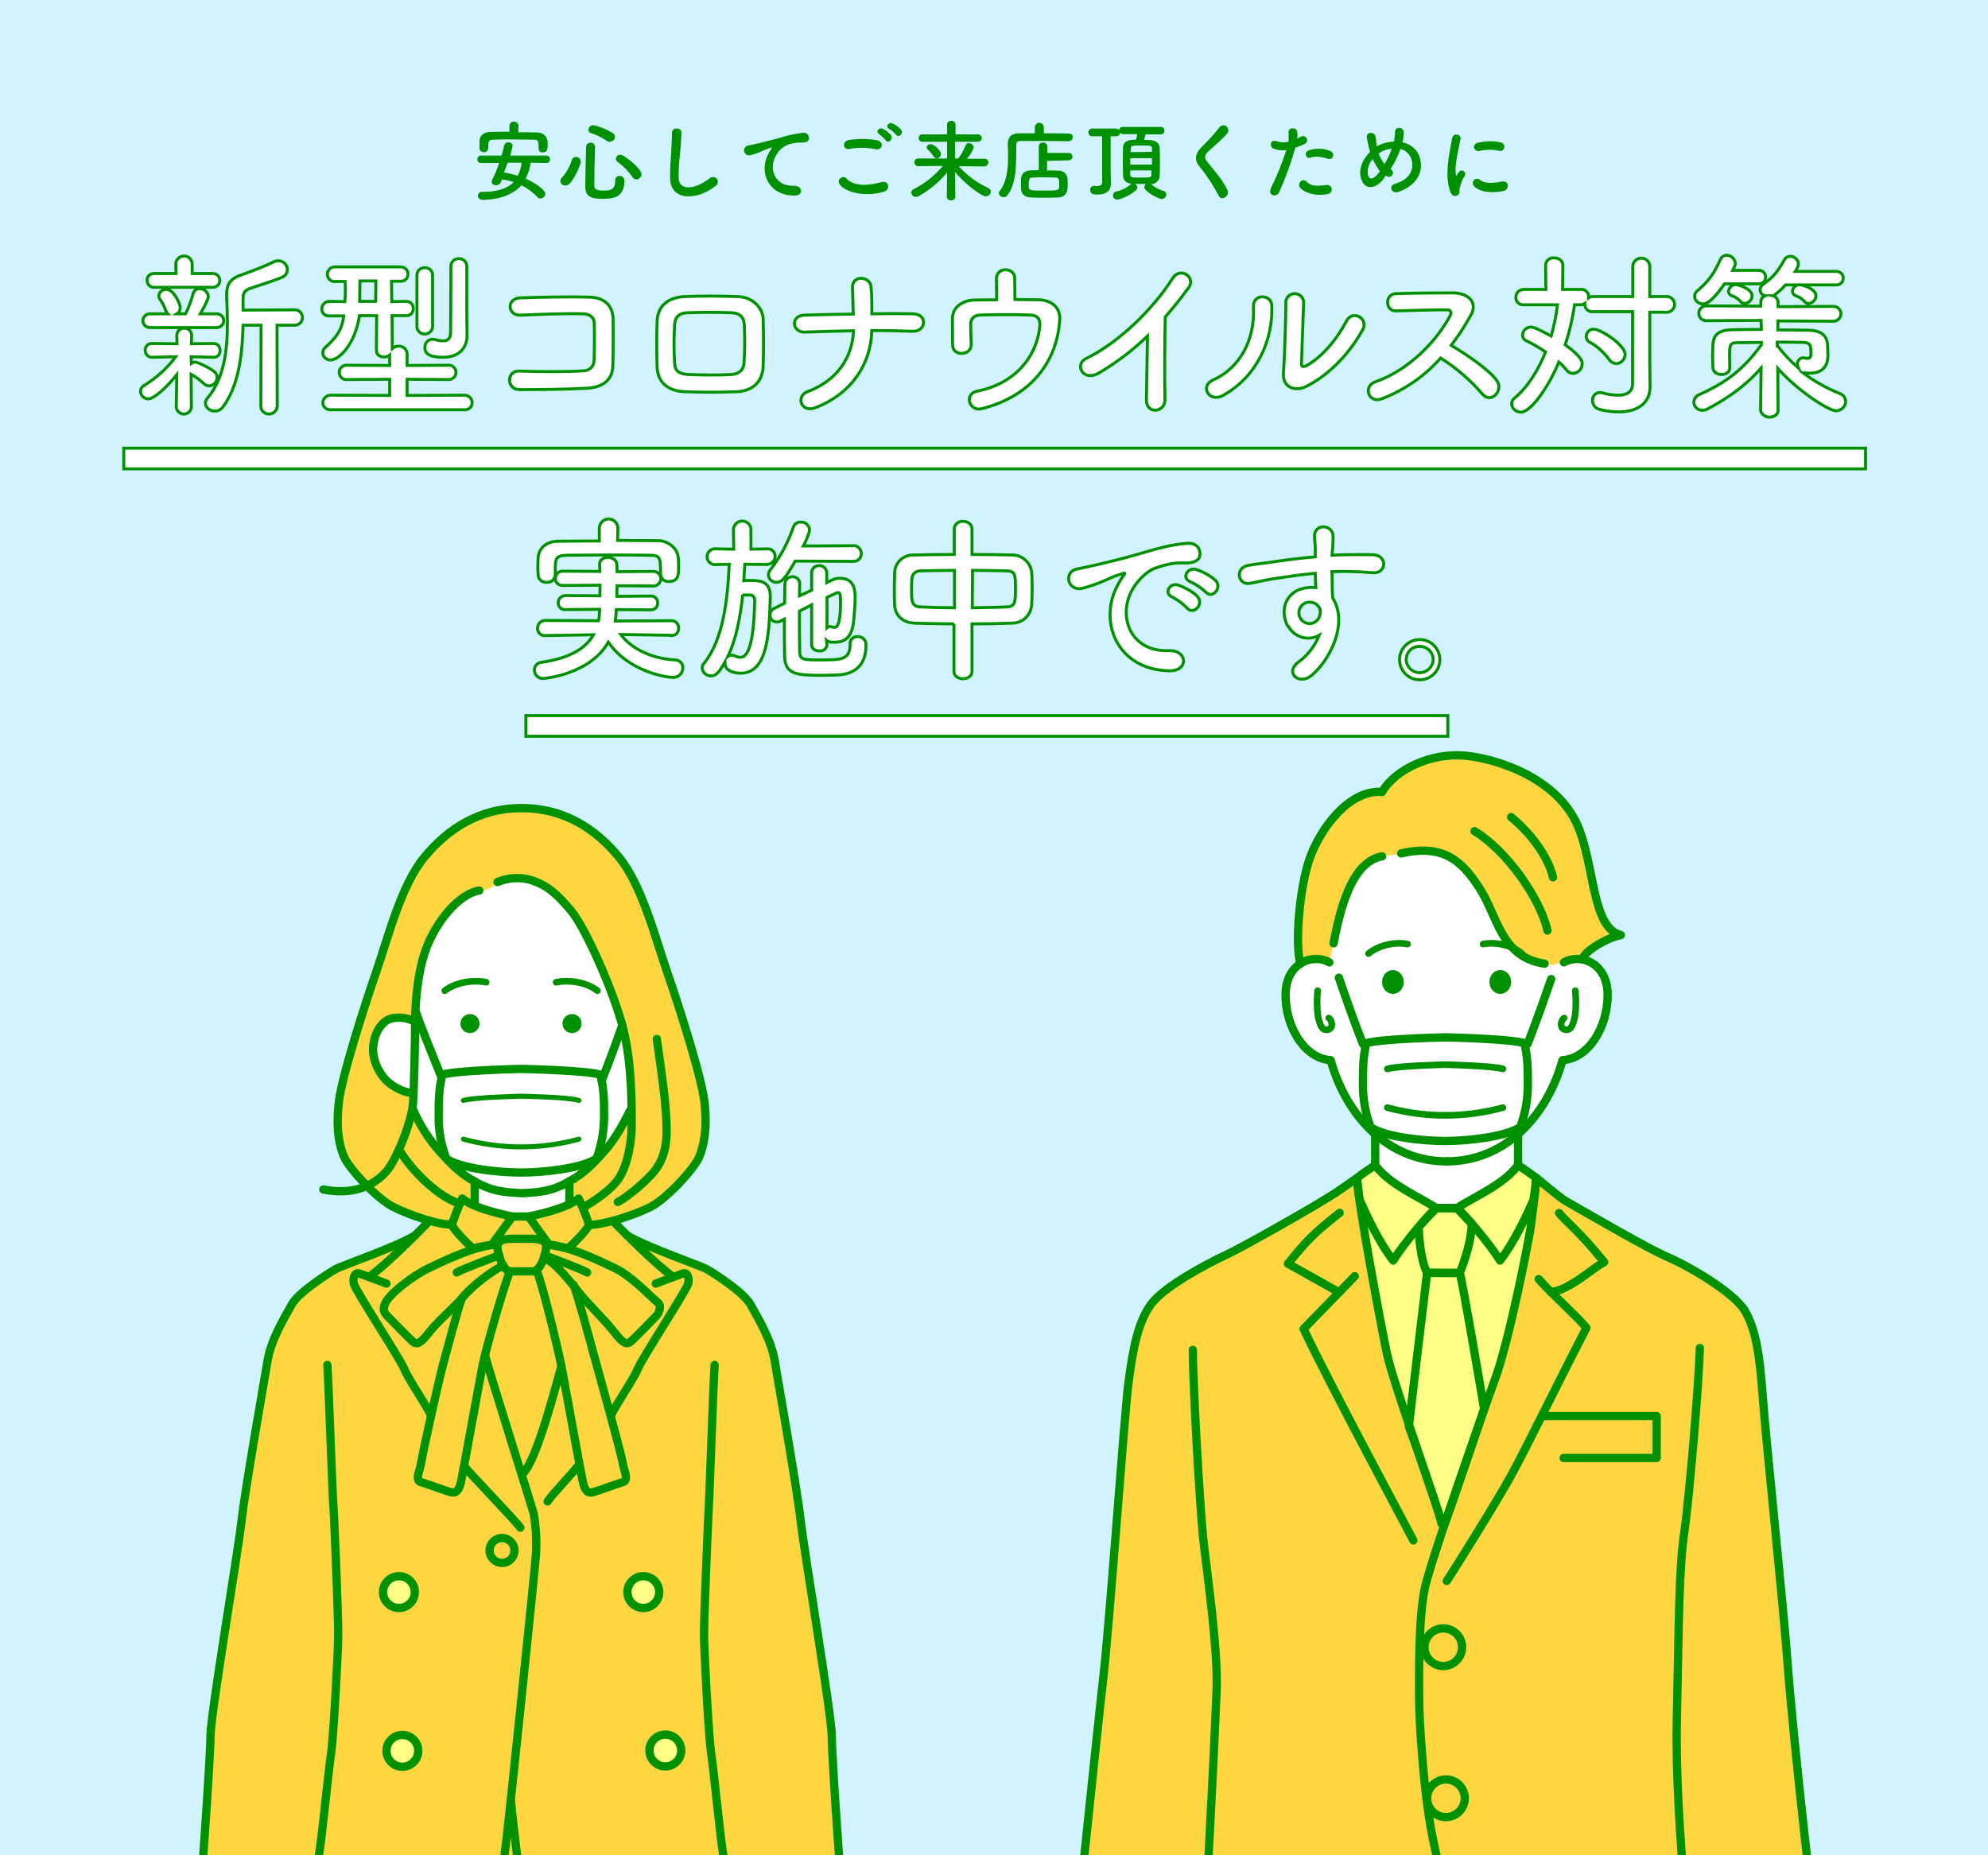 <?xml version="1.0" encoding="utf-8"?>
<!-- Generator: Adobe Illustrator 25.4.1, SVG Export Plug-In . SVG Version: 6.00 Build 0)  -->
<svg version="1.1" id="レイヤー_1" xmlns="http://www.w3.org/2000/svg" xmlns:xlink="http://www.w3.org/1999/xlink" x="0px"
	 y="0px" viewBox="0 0 750 700" style="enable-background:new 0 0 750 700;" xml:space="preserve">
<style type="text/css">
	.st0{fill:#D1F3FF;}
	.st1{fill:#FFFFFF;stroke:#009100;stroke-width:1.12;stroke-miterlimit:10;}
	.st2{fill:#009100;}
	.st3{clip-path:url(#SVGID_00000171692863438869999660000013098516603295915703_);}
	.st4{fill:#FED63F;}
	.st5{fill:#FFFF85;}
	.st6{fill:#FFFFFF;}
	.st7{fill:none;stroke:#333333;stroke-width:3.13;stroke-linecap:round;stroke-linejoin:round;}
	.st8{fill:none;stroke:#009100;stroke-width:3.13;stroke-linecap:round;stroke-linejoin:round;}
	.st9{fill:none;stroke:#009100;stroke-width:2.5;stroke-linecap:round;stroke-linejoin:round;}
	.st10{fill:#FFFFFF;stroke:#009100;stroke-width:3.13;stroke-linecap:round;stroke-linejoin:round;}
	.st11{fill:#FFFFFF;stroke:#009100;stroke-width:1.88;stroke-linecap:round;stroke-linejoin:round;}
	.st12{fill:#FFFF85;stroke:#009100;stroke-width:3.13;stroke-linecap:round;stroke-linejoin:round;}
</style>
<g id="レイヤー_2_00000094586212179921875610000016121889225509083308_">
	<g id="レイヤー_3">
		<rect y="0" class="st0" width="750" height="700"/>
		<path class="st1" d="M66.7,141.4c-3.2,4-8.4,9.1-10.7,9.1c-1.6,0-2.9-1.2-3-2.8c0-1,0.7-2,1.6-2.4c4.5-2.8,8.5-6.4,11.7-10.7
			l-8.7,0.2h-0.1c-1.4,0.1-2.7-1-2.7-2.5c0,0,0-0.1,0-0.1c-0.1-1.4,1-2.6,2.4-2.6c0.1,0,0.2,0,0.3,0h0.1l9.2,0.1l-0.1-3v-0.1
			c0-1.5,1.2-2.8,2.8-2.8s2.8,1.2,2.8,2.8v0.1l-0.1,3l8.3-0.1h0.1c1.4,0,2.5,1.2,2.4,2.6c0,0,0,0.1,0,0.1c0.1,1.3-0.9,2.5-2.2,2.5
			c-0.1,0-0.2,0-0.2,0h-0.1l-8.4-0.2l0.1,2.5c0.4-0.3,0.8-0.4,1.3-0.5c1.1,0,5.6,2.2,7.3,3.6c0.7,0.5,1.1,1.3,1.1,2.2
			c0,1.7-1.3,3.1-3,3.2c-0.7,0-1.3-0.3-1.8-0.7c-1.5-1.4-3.2-2.7-5-3.7l0.1,12.5c-0.2,1.6-1.6,2.7-3.2,2.5c-1.3-0.2-2.3-1.2-2.5-2.5
			L66.7,141.4z M56.5,123.6c-1.4,0-2.6-1.2-2.6-2.6s1.2-2.6,2.6-2.6h6.8c-0.4-0.4-0.6-0.8-0.8-1.3c-0.5-1.5-1.2-2.9-2.1-4.1
			c-0.3-0.4-0.5-0.9-0.5-1.4c0.2-1.4,1.4-2.5,2.9-2.4c2.9,0,5.2,5.7,5.2,6.8c0,1-0.4,1.9-1.2,2.4h3.2c1.2-2.4,2.1-4.9,2.8-7.4
			c0.2-1.2,1.3-2.1,2.5-2.1c1.7,0,3.1,1.3,3.3,2.9c0,0.9-1,3-3,6.6h6.2c1.4,0,2.6,1.2,2.6,2.6c0,1.4-1.2,2.6-2.6,2.6c0,0,0,0,0,0
			L56.5,123.6z M58.4,108.4c-1.4,0.2-2.7-0.8-2.9-2.3s0.8-2.7,2.3-2.9c0.2,0,0.4,0,0.6,0h8l-0.1-3.8c0.2-1.7,1.7-2.9,3.4-2.8
			c1.5,0.1,2.6,1.3,2.8,2.8v3.8h7.6c1.4-0.1,2.7,0.9,2.8,2.4s-0.9,2.7-2.4,2.8c-0.2,0-0.3,0-0.5,0H58.4z M98.5,122.7h-6.8
			c-0.3,10.8-1.5,22.5-7.5,30.7c-0.7,1.1-1.9,1.7-3.2,1.7c-1.8,0-3.5-1.3-3.5-3c0-0.7,0.3-1.3,0.7-1.8c6.4-7.5,7.6-18.2,7.6-28.4
			c0-3.3-0.1-6.6-0.3-9.8v-0.8c0-4.5,1.7-6.4,6.2-7.8c3.9-1.4,7.8-2.9,11.6-4.7c0.5-0.3,1.1-0.4,1.7-0.4c1.9,0,3.4,1.5,3.4,3.3
			c0,1.4-0.9,2.6-2.2,3c-2.2,1-9.7,3.4-11.5,4c-2.2,0.7-3,1.7-3,3.8v4.5l19.2-0.1c1.6-0.2,3,1,3.2,2.6c0.2,1.6-1,3-2.6,3.2
			c-0.2,0-0.4,0-0.6,0h-6.4l0.1,30.7c-0.2,1.7-1.7,3-3.4,2.8c-1.5-0.1-2.7-1.3-2.8-2.8L98.5,122.7z"/>
		<path class="st1" d="M124.9,154.6c-1.6,0.2-3-1-3.1-2.5c0-0.1,0-0.2,0-0.2c0.1-1.6,1.4-2.8,3-2.8c0.1,0,0.1,0,0.2,0l22,0.1v-6.1
			l-16,0.1c-1.5,0.2-2.8-0.9-3-2.4c-0.2-1.5,0.9-2.8,2.4-3c0.2,0,0.4,0,0.6,0l16,0.1V134c-0.6,0.5-1.4,0.7-2.1,0.7
			c-1.5,0-2.9-0.8-2.9-2.5l0.1-13.1h-6.5c-1.6,10.8-7.7,16.7-10.8,16.7c-1.5,0.1-2.9-1-3-2.5c0-0.1,0-0.1,0-0.2
			c0-0.9,0.4-1.7,1.1-2.2c4.7-4.1,6.2-7.2,6.8-11.7h-5.4c-1.5,0.1-2.8-0.9-2.9-2.4c0-0.1,0-0.2,0-0.3c0-1.5,1.3-2.8,2.8-2.8
			c0.1,0,0.1,0,0.2,0h0.1l5.6,0.1l0.1-1.7c0.1-1.1,0.1-2.1,0.1-3s0-1.9-0.1-2.9h-3.7c-1.5,0.2-2.8-0.9-3-2.4c0-0.1,0-0.2,0-0.3
			c0-1.5,1.2-2.8,2.8-2.8c0.1,0,0.2,0,0.2,0h24.7c1.4,0,2.7,1.1,2.7,2.5c0,0.1,0,0.1,0,0.2c0.1,1.4-1,2.6-2.4,2.7
			c-0.1,0-0.2,0-0.2,0h-3.6l0.1,7.7l5.4-0.1h0.1c1.4,0,2.6,1.1,2.6,2.5c0,0.1,0,0.2,0,0.2c0.1,1.4-1,2.7-2.4,2.7c-0.1,0-0.1,0-0.2,0
			h-5.4l0.1,12.4c0.7-0.6,1.5-0.9,2.4-0.9c1.7-0.1,3.1,1.2,3.2,2.9c0,0.1,0,0.1,0,0.2v4.2l15.4-0.1c1.5-0.2,2.8,0.9,3,2.4
			c0.2,1.5-0.9,2.8-2.4,3c-0.2,0-0.4,0-0.6,0l-15.4-0.1v6.1l21.6-0.1c1.6,0,2.9,1.2,2.9,2.8c0,0,0,0.1,0,0.1c0,1.5-1.2,2.6-2.6,2.6
			c-0.1,0-0.2,0-0.3,0L124.9,154.6z M141.8,106h-6c0,2.3-0.1,4.4-0.1,6.2v1.5h6L141.8,106z M157.3,103.9c-0.1-1.5,1.1-2.8,2.7-2.9
			c0.1,0,0.1,0,0.2,0c1.6-0.1,2.9,1.1,3,2.7c0,0.1,0,0.1,0,0.2v19.7c-0.3,1.6-1.9,2.7-3.5,2.4c-1.2-0.2-2.2-1.2-2.4-2.4L157.3,103.9
			z M176.2,126.5v0.1c0,3.9-2.3,8.2-9.1,8.2c-4.4,0-6.8-1-6.8-3.6c-0.1-1.7,1.1-3.1,2.8-3.2c0,0,0.1,0,0.1,0c0.3,0,0.6,0.1,0.9,0.1
			c1,0.3,2,0.5,3.1,0.5c1.6,0,2.8-0.7,2.8-3.3s0.1-14.1,0.1-20.8v-4c0-1.6,1.2-2.8,2.7-2.9c0.1,0,0.2,0,0.3,0c1.6-0.1,2.9,1.1,3,2.7
			c0,0.1,0,0.1,0,0.2V119L176.2,126.5z"/>
		<path class="st1" d="M221.1,146.5c-7.1,0.4-18.2,0.5-25.1,0.5c-5,0-5-7.2-0.1-7c7.2,0.3,19.4,0.3,24.3-0.1c2.1,0,3.8-1.6,3.9-3.7
			c0,0,0,0,0,0c0.2-4,0.2-10.9,0.1-14.3c-0.1-2.2-1.7-3.4-4.2-3.5c-5.9-0.2-16.5,0.2-23.5,0.5c-5.2,0.3-5.5-6.3-0.3-6.5
			c7.4-0.3,19.4-0.5,26.1-0.3s9,4.1,9,8.6c0,4.1,0.1,11.2-0.1,17.2C231.1,144.3,226.2,146.3,221.1,146.5z"/>
		<path class="st1" d="M277.8,147.8c-8.3,0.3-12.9,0.2-19.4,0c-6.8-0.3-10.3-3.8-10.5-9.4c-0.2-6.6-0.2-11.5,0-17.2
			c0.2-5,3.2-8.9,10.3-9.3c7.5-0.3,13.7-0.2,20.2,0c5.6,0.2,9.4,4.3,9.5,8.5c0.2,6.1,0.2,12.1,0,17.8S284.1,147.6,277.8,147.8z
			 M280.8,122.7c-0.1-2.9-1.5-4.6-5-4.7c-5.8-0.2-11.1-0.2-16.3,0c-3.8,0.1-4.9,2-5,4.8c-0.3,4.7-0.3,9.4,0,14.1
			c0.1,3,1.5,4.2,5.2,4.4c6.1,0.2,10.1,0.3,16.2,0c2.8-0.1,4.7-1.7,4.8-4.5C281,132.4,281,127.2,280.8,122.7z"/>
		<path class="st1" d="M307.7,153.8c-5.6,2.2-7.5-4.4-3.1-6c11.7-4.4,17-13.4,17.4-23c-6.2,0.1-12.3,0.3-18.4,0.5
			c-4.8,0.2-5.5-6.2-0.2-6.4c6-0.2,12.2-0.3,18.5-0.4c-0.1-3.9-0.2-7.7-0.3-9.9c-0.2-5,6.6-4.4,7-0.5s0.3,7.2,0.3,10.3
			c5.4-0.1,10.6-0.1,15.6,0c2.8,0.1,4,1.7,3.9,3.4s-1.5,3.3-4.2,3.2c-5-0.2-10.1-0.3-15.3-0.3C328.6,137.1,321.5,148.4,307.7,153.8z
			"/>
		<path class="st1" d="M382.9,113c3.1,0,6.2,0.1,8.8,0.1c4.8,0.1,8.4,2.7,8.1,7.6c-0.9,14.3-9.4,28.4-29.4,33.5
			c-4.8,1.2-6.8-5.6-1.8-6.6c15.8-3.1,23.1-14.8,23.7-25.1c0.1-2.1-0.9-3.4-3.1-3.6c-5.5-0.3-15.9-0.2-19.9,0
			c-1.8,0.1-3.1,1.5-3.1,3.3c0,0,0,0.1,0,0.1c0,1.6,0.1,5.7,0.2,7.7c0.1,4.2-6.9,4.6-7,0.3c-0.1-1.9,0-6.3-0.1-9.7
			c-0.1-5.9,5.6-7.4,8.2-7.4s5.5-0.1,8.5-0.1c0-2.6-0.1-6.4-0.1-8c0-1.8,1.4-3.3,3.2-3.3c0.1,0,0.2,0,0.3,0c1.7-0.1,3.3,1.2,3.4,2.9
			c0,0.1,0,0.2,0,0.2L382.9,113z"/>
		<path class="st1" d="M414.8,140.6c-6.2,3.8-9.6-3.1-5.1-5.3c12.3-6,25.1-18.4,32.7-30.3c3-4.6,8.9-0.3,6,3.6c-3,4-5.9,7.7-8.8,11
			c-0.2,6.8-0.3,24.4-0.1,31.1c0.1,5.1-7.1,5.7-7,0.2s0.3-16.3,0.4-24.1C427.5,132,421.4,136.7,414.8,140.6z"/>
		<path class="st1" d="M457.6,143.4c9.9-4.4,15.9-14.8,15.3-27.6c-0.3-5.2,6.8-4.8,6.9-0.5c0.5,12.7-5.3,26.6-18.4,33.9
			C456.2,152.1,452.5,145.7,457.6,143.4z M492.8,145.8c-4.4,2.1-9.1,0.4-8.6-5.4c0.5-6,0.9-22,0.9-25.9c-0.2-1.9,1.2-3.5,3-3.7
			c1.9-0.2,3.5,1.2,3.7,3c0,0.2,0,0.4,0,0.6c-0.1,2.6-0.7,20.3-0.8,22.6c-0.1,1.5,0.7,1.6,2,0.9c5.8-3.3,11.1-9.5,15-16.8
			c2.4-4.5,8.4-0.8,6.1,3.3C509.4,132.9,501.9,141.2,492.8,145.8z"/>
		<path class="st1" d="M521.2,150.5c-4.9,1.8-7.2-4.8-2.2-6.5c12.2-4.2,22.8-15,28.1-24.9c0.6-1.1,0.3-2.2-1.1-2.2
			c-4.2-0.1-13.5,0.3-19.4,0.4c-4,0.1-4.3-6.3,0-6.5c4.9-0.2,14.8-0.3,21.5-0.3c6,0,9.5,3.8,6.8,8.4c-2.2,4-4.7,7.8-7.4,11.4
			c5.6,3.4,14.1,9,17.2,13.3c2.7,3.8-2.3,9-5.5,5c-4.5-5.2-9.8-9.8-15.7-13.5C537.5,141.9,529.8,147.2,521.2,150.5z"/>
		<path class="st1" d="M615.9,117.6H601c-1.5,0.2-2.9-0.9-3.1-2.4c0-0.1,0-0.3,0-0.4v-0.3c-0.5,0.3-1,0.5-1.5,0.5h-2.4
			c-0.7,5.1-1.9,10.2-3.5,15.1c6.1,4.4,6.4,6.2,6.4,7.2c0,1.9-1.5,3.4-3.4,3.6c-1,0-1.9-0.5-2.5-1.3c-0.9-1.1-1.8-2.1-2.9-3
			c-4.1,9.9-10.7,18.9-14.3,18.9c-1.8,0-3.4-1.3-3.5-3.1c0-0.9,0.4-1.7,1.1-2.2c5-4.2,8.9-10.5,11.7-17.4c-2.2-1.5-4.6-2.9-7-4.1
			c-1-0.3-1.7-1.3-1.7-2.3c0.1-1.7,1.5-3,3.2-3c0.5,0,1.6,0.1,7.6,3.4c1.1-3.9,1.9-7.8,2.4-11.8h-12.8c-1.5,0.1-2.8-1-2.9-2.5
			c0-0.1,0-0.2,0-0.3c-0.1-1.6,1.2-2.9,2.8-3c0.1,0,0.1,0,0.2,0h8.3l-0.1-9.1c0-1.6,1.4-2.9,3-2.8c0.1,0,0.1,0,0.2,0
			c1.6,0,3.3,0.9,3.3,2.8l-0.1,9.1h7c1.5-0.1,2.8,1.1,2.8,2.6c0,0.1,0,0.2,0,0.3v0.3c0.6-0.4,1.2-0.6,1.9-0.5h14.8v-11.3
			c0-1.8,1.4-3.2,3.2-3.2c1.8,0,3.2,1.4,3.2,3.2v11.3h5.8c1.6-0.3,3.2,0.8,3.5,2.4c0.3,1.6-0.8,3.2-2.4,3.5c-0.4,0.1-0.7,0.1-1.1,0
			h-5.8v18.4l0.1,9.7v0.1c0,5.3-3.7,9.4-11.8,9.4c-2.4,0-4.8-0.3-7.1-0.9c-1.6-0.3-2.8-1.7-2.8-3.4c-0.1-1.6,1.1-2.9,2.7-3
			c0,0,0,0,0,0c0.3,0,0.6,0.1,0.9,0.1c2,0.6,4,0.9,6.1,0.9c3.5,0,5.4-1.4,5.4-4.3L615.9,117.6z M607.2,135.8c-2-2.7-4.4-5-7.3-6.6
			c-0.9-0.4-1.5-1.3-1.5-2.3c0.1-1.6,1.4-2.8,3-2.7c2.3,0,11.7,5.8,11.7,9.6c-0.1,1.9-1.6,3.4-3.4,3.4
			C608.7,137.1,607.7,136.6,607.2,135.8z"/>
		<path class="st1" d="M664.2,154.4l0.2-15.5c-5.4,6.1-11.7,10.9-20.2,15.4c-0.6,0.3-1.3,0.5-2,0.5c-1.7,0-3.1-1.3-3.2-3
			c0.1-1.4,1-2.6,2.3-3c10.1-4.6,16.4-9.4,23.2-18.7v-0.9c-3.4,0-6.7,0.1-9.5,0.1c-2.2,0.1-2.5,0.8-2.5,5c0,1.5,0.1,3,0.1,4.3v0.1
			c0,1.7-1.5,2.6-3.1,2.6s-3.3-0.9-3.3-2.7c0-1.1-0.1-2.5-0.1-4s0.1-2.9,0.1-4.2c0.1-4.2,2.3-5.9,7.4-6c3.2-0.1,6.9-0.1,10.9-0.1
			l-0.1-3.4l-20.5,0.1c-1.6,0.1-2.9-1.1-3-2.6c-0.1-1.6,1.1-2.9,2.6-3c0.1,0,0.2,0,0.3,0l20.5,0.1v-1.5c0-1,0.5-1.9,1.4-2.3
			c-0.9-0.4-1.6-1.3-1.7-2.3c0.1-0.9,0.5-1.7,1.3-2.2c3.6-2.6,5.2-4.4,7.9-9.2c0.4-0.8,1.3-1.3,2.2-1.3c1.6,0,3,1.3,3.1,2.9
			c-0.2,1-0.6,1.9-1.2,2.8h15.5c1.4,0,2.6,1.1,2.6,2.5s-1.1,2.6-2.5,2.6c0,0,0,0,0,0h-19.3c-1.3,1.5-2.8,2.8-4.4,4
			c-0.1,0.1-0.2,0.1-0.3,0.1c1.1,0.3,1.9,1.4,1.9,2.6v1.5l20.7-0.1c1.6-0.1,2.9,1.1,3,2.6c0.1,1.6-1.1,2.9-2.6,3c-0.1,0-0.2,0-0.3,0
			l-20.8-0.1l-0.1,3.4c4.1,0,8.1,0,11.7,0.1c4.8,0.1,7,2.1,7.1,6c0,0.7,0.1,2.6,0.1,3.6c0,3.7-1.9,6.6-6.8,6.6c-0.6,0-1.3-0.1-2-0.1
			c-0.2,0-0.5-0.1-0.7-0.1c4.3,3.2,9,5.9,14,7.9c1.3,0.4,2.1,1.6,2.2,2.9c0,2-1.6,3.5-3.6,3.6c-2.9,0-14.8-7.8-22-16l0.1,15.8v0.1
			c0,1.6-1.7,2.5-3.3,2.5S664.1,156.1,664.2,154.4L664.2,154.4z M650.6,107.1c-1.1,1.5-5.2,7.6-8.1,7.6c-1.7,0-3.1-1.2-3.2-2.9
			c0-0.8,0.4-1.6,1.1-2.1c4.4-3.8,6.3-6.6,8.7-11.9c0.4-0.9,1.3-1.5,2.3-1.5c1.7,0,3.1,1.4,3.3,3.1c0,0.5-0.1,0.7-1,2.6h9.9
			c1.4,0,2.5,1.1,2.5,2.6c0,1.4-1.1,2.5-2.5,2.5H650.6z M658.2,114.5c-0.6,0-1.1-0.2-1.5-0.7c-0.9-1-2-1.8-3.3-2.2
			c-0.7-0.2-1.3-0.9-1.3-1.7c0.2-1.5,1.4-2.6,2.9-2.5c0.3,0,6,1.3,6,4.3C660.9,113.2,659.7,114.4,658.2,114.5z M670.6,130.5
			c2.3,3,4.9,5.8,7.8,8.3c-0.2-0.4-0.3-0.8-0.3-1.3c-0.1-1.3,0.8-2.4,2.1-2.5c0.1,0,0.1,0,0.2,0c0.2,0,0.4,0,0.6,0.1
			c0.3,0.1,0.6,0.1,0.9,0.1c0.7,0,1.3-0.3,1.3-1.8v-0.2c0,0,0-1.1-0.1-1.8c-0.1-1.3-0.7-2.1-2.5-2.2c-3.1-0.1-6.6-0.1-10.1-0.1
			V130.5z M682.3,114.5c-0.6,0-1.1-0.2-1.5-0.7c-0.9-1-2-1.8-3.3-2.2c-0.7-0.2-1.2-0.9-1.3-1.7c0.2-1.5,1.4-2.5,2.9-2.5
			c0.3,0,6,1.3,6,4.3C685,113.2,683.8,114.4,682.3,114.5z"/>
		<path class="st1" d="M253.3,239.7l-19.1-0.3c3.4,4.7,10.7,9,20.3,9.6c1.7-0.1,3.1,1.2,3.1,2.8c0,0.1,0,0.1,0,0.2
			c0,2-1.6,3.6-3.6,3.6c0,0-0.1,0-0.1,0c-2.2,0-16.6-2-24.4-13.3c-7.1,12.4-24.5,13.7-24.6,13.7c-1.7,0.1-3.2-1.3-3.3-3
			c0-0.1,0-0.1,0-0.2c0-1.5,1.1-2.7,2.5-2.9c10.9-1.5,16.9-5.3,19.8-10.4l-18.2,0.3h-0.1c-1.5,0.1-2.7-1-2.8-2.5c0-0.1,0-0.2,0-0.3
			c0-1.6,1.2-2.8,2.8-2.9c0,0,0.1,0,0.1,0l20.1,0.1c0.3-1.4,0.4-2.9,0.4-4.3l-12.9,0.1c-1.4,0.1-2.6-0.9-2.7-2.3c0-0.1,0-0.2,0-0.3
			c0-1.4,1.1-2.6,2.6-2.7c0.1,0,0.1,0,0.2,0l12.9,0.1c0-1.3,0.1-2.7,0.1-4l-14,0.1c-1.4,0.1-2.7-0.9-2.9-2.3c0-0.1,0-0.2,0-0.3
			c0-1.5,1.2-2.8,2.7-2.8c0.1,0,0.1,0,0.2,0l13.9,0.1c0-0.9,0-1.7-0.1-2.6v-0.1c0-1.7,1.5-2.6,3.1-2.6s3.4,0.9,3.4,2.7
			c0.1,0.9,0.1,1.7,0.1,2.7l13.6-0.1c1.5-0.1,2.8,1.1,2.9,2.6c0.1,1.5-1.1,2.8-2.6,2.9c-0.1,0-0.2,0-0.3,0l-13.6-0.1
			c0,1.3-0.1,2.8-0.1,4l12.8-0.1c1.4-0.1,2.6,1,2.6,2.4c0,0.1,0,0.1,0,0.2c0.1,1.4-1,2.5-2.4,2.6c-0.1,0-0.2,0-0.3,0l-12.9-0.1
			c0,1.4-0.2,2.9-0.4,4.3l21.1-0.1c1.5-0.1,2.8,1.1,2.8,2.6c0,0.1,0,0.2,0,0.3c0.1,1.5-1.1,2.7-2.6,2.7
			C253.4,239.7,253.4,239.7,253.3,239.7L253.3,239.7z M233,203.9c5.2,0,10.4,0.1,15.5,0.1c3.6,0.1,7.3,2.9,7.4,6.8
			c0.1,1,0.1,2.2,0.1,3.4c0,2.4,0,5.2-3.6,5.2c-1.6,0.2-3-1-3.2-2.6c0-0.1,0-0.1,0-0.2v-0.1c0-6.3-0.1-6.9-4.2-7
			c-5.3-0.1-11.5-0.1-17.4-0.1c-4.9,0-9.6,0.1-13.7,0.1c-3.7,0.1-4.2,1-4.4,3.5v3.8c-0.1,1.7-1.4,3-3.1,2.9c-0.1,0-0.1,0-0.2,0
			c-1.7,0.1-3.1-1.1-3.2-2.8c0-0.1,0-0.1,0-0.2c0-0.9-0.1-1.9-0.1-2.9s0.1-2.1,0.1-3.2c0.1-3.1,2.5-6.4,7.7-6.4s10.3-0.1,15.4-0.1
			v-4.8c0-1.9,1.6-3.5,3.5-3.5s3.5,1.6,3.5,3.5L233,203.9z"/>
		<path class="st1" d="M289.5,213l-8.5-0.1c-0.1,2-0.3,4.1-0.4,6.2c0.8-0.1,1.6-0.1,2.4-0.1c4,0,7.6,0.4,7.6,6v0.4
			c-0.4,13.8-1,28.6-11.2,28.6c-1,0-5.9-0.2-5.9-3.8v-0.4c-1.9,3.3-3.1,5.2-5.2,5.2c-1.8,0.1-3.3-1.3-3.4-3c0-0.6,0.2-1.3,0.7-1.7
			c7.3-9.1,8.9-24.1,9.5-37.4l-4.7,0.1h-0.1c-1.6,0.3-3.2-0.8-3.5-2.4s0.8-3.2,2.4-3.5c0.4-0.1,0.7-0.1,1.1,0h0.1l6.4,0.1l-0.1-7.5
			c0.1-1.8,1.7-3.2,3.5-3.1c1.7,0.1,3,1.4,3.1,3.1v7.5l6.2-0.1h0.1c1.5-0.1,2.7,1.1,2.8,2.5c0,0.1,0,0.2,0,0.3
			c0.1,1.6-1.2,2.9-2.8,3C289.6,213,289.6,213,289.5,213L289.5,213z M280.2,224.4c-0.9,8.2-2.4,16.6-5.6,23.3
			c0.4-0.3,0.9-0.5,1.5-0.5c0.4,0,0.8,0.1,1.2,0.3c0.6,0.3,1.3,0.5,1.9,0.5c1.3,0,5.2-0.1,5.5-21.4c0-1.4-0.7-2.1-1.8-2.1H280.2z
			 M300,211.7c-3.5,6.1-4.9,8-7,8c-1.6,0.1-3.1-1.2-3.1-2.8c0-0.7,0.3-1.4,0.8-2c3.7-4.8,6.6-10.2,8.6-16c0.4-1.2,1.5-2,2.8-1.9
			c1.7-0.1,3.2,1.2,3.3,2.9c0,0,0,0,0,0c0,1.3-2,5.6-2.3,6.1l19.4-0.1c1.6,0.3,2.7,1.9,2.4,3.5c-0.2,1.2-1.2,2.2-2.4,2.4L300,211.7z
			 M312,243.2c-0.1,1.4-1.3,2.5-2.7,2.4c-0.1,0-0.1,0-0.2,0c-1.5,0-2.9-0.8-2.9-2.4v-15c-1.5,0.8-3.1,1.6-4.6,2.4
			c0,5.7,0,11.5,0.1,15.4c0,2.9,1.6,3,7.4,3c8.4,0,11.6,0,11.6-6c-0.1-1.4,1-2.7,2.4-2.8c0.1,0,0.2,0,0.4,0c1.7-0.1,3.1,1.1,3.2,2.8
			c0,0.2,0,0.3,0,0.5c0,6.4-3.1,10.4-9.7,11.1c-1.5,0.1-4,0.2-6.6,0.2c-9.7,0-14.3-0.2-14.4-7.3c-0.1-4.4-0.1-9.2-0.1-13.9l-1.6,0.8
			c-0.4,0.2-0.8,0.3-1.3,0.3c-1.5-0.1-2.6-1.3-2.5-2.8c0-1,0.6-1.9,1.5-2.3l4-2c0-2.5,0.1-4.8,0.1-7.2c0-1.5,1.2-2.7,2.6-2.8
			c0.1,0,0.2,0,0.2,0c1.4-0.1,2.7,1,2.8,2.4c0,0.1,0,0.1,0,0.2v0.1c0,1.4-0.1,2.9-0.1,4.5l4.6-2.1V216c0.1-1.6,1.5-2.7,3.1-2.6
			c1.4,0.1,2.5,1.2,2.6,2.6v3.8l1.9-0.9c1-0.5,2.1-0.8,3.2-0.7c5.5,0,5.6,5,5.6,7.3c0,2.7-0.3,5.9-0.5,8.4c-0.6,6.3-3,8.4-7.2,8.4
			c-1.9,0-2.4-0.1-3.1-0.7L312,243.2z M312,236.8c0.3-0.3,0.7-0.4,1.1-0.4c0.2,0,0.4,0,0.6,0.1c0.3,0.1,0.7,0.2,1.1,0.2
			c0.7,0,2.3-0.3,2.3-9.5c0-3.4-0.3-3.6-1-3.6c-0.2,0-0.5,0.1-0.7,0.2l-3.4,1.6V236.8z"/>
		<path class="st1" d="M360,235.4c-5.2-0.1-10.4-0.1-15.1-0.3s-7.2-3.2-7.4-6.8c-0.1-2.1-0.1-4.2-0.1-6.2s0.1-3.9,0.1-5.8
			c0-3.9,3.2-7,7.1-6.9c0.1,0,0.1,0,0.2,0c4.6-0.1,9.9-0.2,15.2-0.2v-9.5c0-1.7,1.4-3,3.1-3c0.1,0,0.1,0,0.2,0c1.7,0,3.4,1,3.4,3
			v9.5c5.4,0,10.8,0.1,15.6,0.2c3.5,0.2,6.4,2.9,6.9,6.4c0.1,1.6,0.2,3.6,0.2,5.7c0,2.4-0.1,4.8-0.2,6.8c-0.3,3.8-3.4,6.8-7.2,6.8
			c-4.9,0.2-10.1,0.3-15.3,0.3v17.9c0,1.8-1.7,2.8-3.4,2.8s-3.4-0.9-3.4-2.8V235.4z M360,215.2c-4.7,0-9.1,0.1-12.7,0.2
			c-1.7-0.1-3.1,1.1-3.3,2.8c-0.1,1.3-0.1,2.9-0.1,4.4c0,4.2,0,6.3,3.5,6.4c3.8,0.2,8.1,0.3,12.7,0.3V215.2z M366.8,229.3
			c4.5-0.1,8.9-0.1,12.9-0.3c3.2-0.1,3.4-1.6,3.4-6.8c0-5.4-0.1-6.8-3.4-6.8c-3.7-0.1-8.2-0.2-12.8-0.2L366.8,229.3z"/>
		<path class="st1" d="M421.6,220.9c0.6-1.2,1.3-2.4,2.1-3.5c1.1-1.4,0.7-1.3-0.5-0.9c-5,1.6-3.9,1.6-8.5,3.4c-2,0.8-4,1.4-6,2
			c-5.9,1.6-7.7-6.1-2.4-7.2c1.4-0.3,5.3-1.1,7.4-1.6c3.3-0.8,9.2-2.1,16-4.1s12.3-3.6,18.2-4c4.2-0.3,5.3,3,4.6,5.2
			c-0.4,1.1-1.9,2.5-6.6,2.2c-3.4-0.2-7.6,1.1-9.9,1.9c-3.8,1.3-7.2,5.4-8.6,7.8c-5.9,9.9-1.4,23.9,13.6,23.4c7-0.3,7.5,7.6,0.4,7.6
			C421.3,252.9,414.3,234.3,421.6,220.9z M442.3,225.3c-3.5-1.5-0.9-5.7,2.4-4.5c1.9,0.7,5.5,2.5,7,4.2c2.7,2.9-1.4,7.2-3.8,4.5
			C446.3,227.8,444.4,226.4,442.3,225.3z M449.1,219.5c-3.6-1.4-1-5.7,2.3-4.6c2.6,0.9,5,2.2,7.1,4c2.8,2.8-1.1,7.2-3.5,4.6
			C453.2,221.8,451.2,220.5,449.1,219.5L449.1,219.5z"/>
		<path class="st1" d="M485.2,234.9c-2.4-6.5,1.3-11.3,5.4-12.6c1.9-0.6,3.8-0.8,5.8-0.6c-0.1-1.5-0.1-3.5-0.2-5.4
			c-5.6,0.5-11.2,1.4-14.7,1.9c-4.8,0.7-8,1.6-10,1.9c-4.5,0.8-5.8-5.9-0.5-6.8c2.7-0.5,7-0.9,9.9-1.4c3.4-0.5,9.4-1.3,15.3-1.8
			v-1.2c0.1-4.2-0.3-4.4-0.3-6.6c0-4.9,6.8-4.4,7-0.2c0.1,1.5-0.1,4.6-0.3,6.4c0,0.3-0.1,0.7-0.1,1c1.9-0.1,3.7-0.2,5.2-0.2
			c3.3,0,5.6-0.1,10.2,0c5.6,0.1,5.4,7.2,0,6.8c-4.8-0.4-6.4-0.4-10.5-0.5c-1.5,0-3.2,0.1-4.9,0.1c0.1,2.1,0.1,4.2,0.1,6.2
			c0,0.9,0.1,2.4,0.2,3.8c6,9.4-1.1,23.6-8.2,29.3c-4.5,3.6-10.3-1.2-4.5-5.4c3.4-2.5,6-6,7.6-9.9c-4.1,2.3-9.3,0.8-11.6-3.3
			C485.6,236.1,485.4,235.5,485.2,234.9z M496.5,227.9c-1.3-0.8-2.9-0.9-4.3-0.3c-1.8,1-2.7,3.2-1.9,5.1c0.8,2.1,3.1,3.1,5.2,2.3
			c1.4-0.6,2.4-1.9,2.5-3.4c0.3-0.9,0.1-1.8-0.4-2.6C497.2,228.7,496.9,228.3,496.5,227.9L496.5,227.9z"/>
		<path class="st1" d="M535.6,256.5c-4.2,0-7.6-3.4-7.6-7.6c0-4.2,3.4-7.6,7.6-7.6c4.2,0,7.6,3.4,7.6,7.6S539.8,256.5,535.6,256.5
			L535.6,256.5z M535.6,243.9c-2.8-0.1-5,2.1-5.1,4.9c0,0,0,0.1,0,0.1c0.1,2.8,2.5,5,5.3,4.9c2.6-0.1,4.8-2.2,4.9-4.9
			C540.7,246.1,538.4,243.9,535.6,243.9C535.6,243.9,535.6,243.9,535.6,243.9z"/>
		<path class="st2" d="M200.2,61.4c-0.3,2.1-0.9,4.1-1.9,6c3.2,1.4,7.4,4.1,7.4,5.7c0,1-0.8,1.7-1.8,1.8c-0.5,0-0.9-0.2-1.2-0.6
			c-1.7-1.8-3.8-3.3-6-4.4c-4.1,4.7-11,5.5-14.6,5.5c-0.9,0.1-1.8-0.6-1.8-1.5c0,0,0-0.1,0-0.1c0-0.8,0.8-1.5,1.6-1.4
			c0.1,0,0.1,0,0.2,0c4.9,0,9-1,11.7-3.7c-1.5-0.5-2.9-0.8-4.4-1c-0.5,1.3-0.9,2.2-2.3,2.2c-0.8,0-1.6-0.5-1.6-1.3
			c0-0.3,0.1-0.5,0.2-0.8c1-2,1.9-4.1,2.6-6.3h-6.7c-0.8,0.1-1.5-0.5-1.5-1.3c-0.1-0.8,0.5-1.5,1.3-1.5c0.1,0,0.2,0,0.2,0h7.6
			c0.4-1.2,0.7-2.5,1-3.8c0.2-0.8,0.9-1.3,1.6-1.2c0.8-0.1,1.5,0.5,1.6,1.4c0,0.2-0.5,2.1-0.9,3.6H206c0.8-0.1,1.5,0.5,1.5,1.3
			c0.1,0.8-0.5,1.5-1.3,1.5c-0.1,0-0.2,0-0.2,0L200.2,61.4z M195.5,49.9c2.4,0,4.9,0,7.4,0.1c1.9,0,3.5,1.5,3.7,3.4
			c0,0.5,0,1.1,0,1.6c0,1.2-0.1,2.5-1.8,2.5c-0.8,0.1-1.6-0.5-1.6-1.3c0,0,0-0.1,0-0.1V56c0-2.9-0.1-3.3-2-3.3
			c-2.6,0-5.5-0.1-8.3-0.1c-2.3,0-4.6,0-6.6,0.1c-1.8,0-2,0.6-2.1,1.8V56c-0.1,0.9-0.9,1.6-1.9,1.4c-0.8-0.1-1.4-0.7-1.4-1.5
			c0-0.4,0-0.9,0-1.3s0-1,0-1.5c0.1-1.6,1.2-3.2,3.8-3.3s5-0.1,7.5-0.1v-2.4c0.1-0.9,1-1.6,2-1.4c0.7,0.1,1.3,0.7,1.4,1.4
			L195.5,49.9z M191.5,61.4c-0.4,1.2-0.9,2.4-1.4,3.7c1.8,0.2,3.5,0.7,5.2,1.2c0.8-1.5,1.3-3.2,1.5-4.9L191.5,61.4z"/>
		<path class="st2" d="M213.2,70c-1,0-1.8-0.7-1.8-1.7c0-0.5,0.3-1,0.6-1.3c1.7-1.9,3-4.2,3.7-6.6c0.2-0.7,0.8-1.2,1.6-1.2
			c0.9,0,1.7,0.7,1.8,1.6c0,1.3-2.2,6.4-4.1,8.4C214.5,69.7,213.9,70,213.2,70z M227.2,75c-3.4,0-6.4-0.4-6.4-4.4
			c0-3.7,0.2-10.1,0.3-15.2c0-0.9,0.8-1.6,1.8-1.6c0.8,0,1.5,0.7,1.6,1.5v0.1c-0.2,5.1-0.3,11-0.3,14.7c0,1.4,1.2,1.8,3.3,1.8
			c2.7,0,4.6-0.2,4.6-3.8c-0.1-0.8,0.5-1.6,1.4-1.7c0.1,0,0.2,0,0.2,0c1-0.1,1.8,0.7,1.9,1.7c0,0.1,0,0.2,0,0.2
			C235.5,75,230.6,75,227.2,75L227.2,75z M229,53.2c-1.9-1.3-3.9-2.3-6.1-3c-0.5-0.1-0.9-0.6-0.9-1.2c0-1,0.8-1.7,1.8-1.8
			c2.6,0.6,5.2,1.6,7.5,3.1c0.4,0.3,0.7,0.8,0.7,1.3c0,1-0.8,1.8-1.8,1.9C229.7,53.6,229.3,53.4,229,53.2z M238.6,66.8
			c-1.5-2.2-3.4-4.1-5.6-5.7c-0.4-0.3-0.6-0.7-0.7-1.2c0.1-0.9,0.8-1.5,1.7-1.5c0.4,0,0.7,0.1,1.1,0.3c3.8,2.5,6.9,5.5,6.9,7
			c0,1.1-0.8,2-1.9,2C239.4,67.7,238.9,67.3,238.6,66.8z"/>
		<path class="st2" d="M252.8,67.4c-0.1-3.5,0.2-6.3,0.4-9.8c0.1-2.2,0.3-5.4,0.3-7.4c-0.1-2.4,3.7-2.2,3.6-0.1s-0.3,5.2-0.5,7.4
			c-0.4,3.2-0.6,6.5-0.6,9.7c0.2,4.8,6.1,4.5,11.8,0c0.8-0.6,1.9-0.5,2.6,0.2c0.6,0.8,0.5,1.9-0.2,2.6c0,0,0,0-0.1,0
			C263.7,75.4,253.1,76.3,252.8,67.4z"/>
		<path class="st2" d="M289.9,58c0.3-0.6,0.6-1.2,1-1.7c0.5-0.7,0.4-0.7-0.3-0.5c-1.4,0.5-2.8,1-4.2,1.7c-1.1,0.4-2,0.7-3,1
			c-2.9,0.8-3.8-3-1.1-3.6c0.7-0.2,2.6-0.5,3.7-0.8c1.6-0.4,4.5-1.1,7.9-2c2.9-1,5.9-1.6,9-2c1.1-0.2,2.1,0.6,2.3,1.7
			c0,0.3,0,0.6-0.1,0.9c-0.2,0.6-0.9,1.2-3.2,1.1c-1.7,0-3.3,0.3-4.9,0.9c-1.8,0.8-3.3,2.2-4.2,3.9c-2.9,4.8-0.7,11.8,6.7,11.5
			c3.5-0.1,3.7,3.8,0.2,3.7C289.7,73.8,286.2,64.7,289.9,58z"/>
		<path class="st2" d="M316.8,69.6c-0.6-0.8-0.5-1.9,0.3-2.4c0.8-0.6,1.9-0.5,2.4,0.3c2.8,2.9,8.1,2.6,13.1,1.2
			c2.7-0.8,3.5,2.8,0.9,3.6C327,74.4,319.1,72.8,316.8,69.6z M320.5,56.2c-2.6,0.5-3-3-0.1-3.4c3.5-0.5,7-0.5,10.5,0.1
			c2.8,0.6,2,4-0.6,3.4C327.1,55.6,323.7,55.6,320.5,56.2z M334.1,52.9c-0.7-0.9-1.5-1.6-2.4-2.3c-1.6-0.9-0.1-2.7,1.4-2
			c1.1,0.6,2.2,1.4,3,2.3C337.2,52.6,335,54.4,334.1,52.9z M335.4,48.6c-1.6-0.9-0.1-2.7,1.4-2c1.2,0.6,2.2,1.3,3.1,2.3
			c1.2,1.5-0.9,3.3-1.9,1.9C337.2,49.9,336.4,49.2,335.4,48.6z"/>
		<path class="st2" d="M371.3,62.8l-9.6-0.1c3.1,3.5,6.9,6.3,11.1,8.2c0.6,0.2,1,0.8,1,1.4c-0.1,1-0.9,1.8-1.9,1.8
			c-1.6,0-7.9-4.7-11.6-9.2c0,3.1,0.1,6.3,0.1,9.4c0,0.9-0.8,1.3-1.6,1.3s-1.6-0.4-1.6-1.3l0,0l0.1-9.2c-3,3.6-6.6,6.6-10.7,8.9
			c-0.3,0.2-0.7,0.3-1.1,0.3c-0.9,0-1.6-0.7-1.7-1.6c0-0.6,0.4-1.2,1-1.4c4.2-2.1,7.9-5.1,10.9-8.7l-9.3,0.1l0,0
			c-0.7,0-1.3-0.5-1.4-1.2c0-0.1,0-0.1,0-0.2c-0.1-0.8,0.5-1.4,1.3-1.5c0,0,0.1,0,0.1,0h10.9v-6.3h-9.3c-0.7,0-1.4-0.5-1.4-1.3
			c0,0,0-0.1,0-0.1c0-0.8,0.6-1.4,1.3-1.4c0,0,0.1,0,0.1,0h9.3v-3.7c0-0.8,0.7-1.4,1.5-1.4c0,0,0.1,0,0.1,0c0.8-0.1,1.5,0.5,1.6,1.3
			c0,0,0,0.1,0,0.1c0,1.2,0,2.5,0,3.7h8.6c0.8,0.1,1.4,0.8,1.3,1.5c-0.1,0.7-0.6,1.2-1.3,1.3h-8.8c0,2.1,0,4.2,0,6.3h1.2
			c1.2-1.5,2.1-3.2,2.8-5c0.2-0.5,0.6-0.8,1.2-0.8c0.9,0,1.7,0.7,1.9,1.6c-0.6,1.6-1.5,3.1-2.6,4.3h6.7c0.7,0,1.3,0.6,1.4,1.3
			c0,0,0,0.1,0,0.1c0,0.7-0.5,1.3-1.2,1.4C371.4,62.9,371.4,62.9,371.3,62.8L371.3,62.8z M352.2,59c-0.6-0.9-1.3-1.8-2.1-2.5
			c-0.3-0.2-0.5-0.5-0.5-0.9c0.1-0.7,0.8-1.3,1.5-1.2c1.4,0,3.9,2.5,3.9,3.7c0,0.9-0.7,1.6-1.6,1.7C352.9,59.7,352.5,59.4,352.2,59z
			"/>
		<path class="st2" d="M403.2,53.3c-2.5-0.1-7.8-0.1-12.1-0.1c-2.5,0-4.8,0-6.1,0s-1.6,0.6-1.6,1.5c-0.1,6,0.4,14.1-3.3,18.9
			c-0.3,0.5-0.9,0.8-1.5,0.8c-0.9,0-1.6-0.6-1.8-1.5c0-0.3,0.1-0.5,0.3-0.8c2.7-3.4,3.2-8.2,3.2-12.8c0-1.6,0-3.2-0.1-4.8v-0.1
			c0-2.7,1.3-4.1,4.3-4.1c1.5,0,3.6,0,5.9,0v-2.4c0.1-0.9,0.9-1.7,1.8-1.6c0.8,0.1,1.5,0.7,1.6,1.6v2.4c3.7,0,7.3,0,9.4,0.1
			c0.8-0.1,1.5,0.5,1.5,1.2c0,0.1,0,0.1,0,0.2c0,0.8-0.6,1.4-1.4,1.5C403.3,53.3,403.2,53.3,403.2,53.3L403.2,53.3z M395,60.7v3.6
			c1.5,0,3.1,0,4.4,0.1c1.7-0.1,3.1,1.2,3.3,2.8c0,0.7,0.1,1.3,0.1,2s0,1.3-0.1,2.1c-0.1,1.8-1.6,3.3-3.5,3.2
			c-1.8,0.1-3.6,0.1-5.4,0.1s-3.5,0-5-0.1c-2.3-0.1-3.5-1.4-3.6-3.2c0-0.7,0-1.3,0-1.8c0-0.7,0-1.3,0-2.1c0.1-1.5,1-3,3.5-3.1
			c0.9,0,2-0.1,3.2-0.1v-9c0-0.8,0.6-1.4,1.4-1.4c0.1,0,0.1,0,0.2,0c0.8-0.1,1.5,0.5,1.6,1.3v2.6h8c0.8-0.1,1.4,0.5,1.5,1.3
			c0,0,0,0.1,0,0.1c0,0.8-0.6,1.4-1.4,1.4c0,0-0.1,0-0.1,0L395,60.7z M399.6,69.4c0-1.7-0.1-2.4-1.5-2.4c-1.1,0-2.4-0.1-3.8-0.1
			c-1.7,0-3.4,0-4.8,0.1c-1.2,0-1.4,0.8-1.4,2.4c0,0.4,0,0.7,0,1.1c0.1,1.4,0.6,1.4,5.9,1.4c4.7,0,5.5,0,5.6-1.4
			C399.6,70.1,399.6,69.8,399.6,69.4L399.6,69.4z"/>
		<path class="st2" d="M434,69.3l0.3,0.2c1.3,1.1,2.8,2,4.5,2.5c0.7,0.1,1.2,0.7,1.2,1.4c0,0.9-0.8,1.7-1.7,1.7c0,0,0,0,0,0
			c-1.2,0-6.6-2.8-6.6-4.5c0-0.5,0.3-1,0.7-1.2c-0.7,0-1.4,0-2.1,0s-1.4,0-2.1,0c0.5,0.3,0.8,0.8,0.9,1.3c0,1.7-5.9,4.6-7.6,4.6
			c-0.9,0-1.6-0.6-1.6-1.5c0,0,0,0,0-0.1c0-0.8,0.6-1.4,1.4-1.5c1.9-0.4,3.7-1.3,5.2-2.6c0.1-0.1,0.3-0.2,0.4-0.3
			c-2.1-0.1-3.1-1.3-3.2-2.9c0-1.4-0.1-3.3-0.1-5.3s0-4,0.1-5.5c0.1-2.8,3.1-2.9,4.9-2.9c0.2-0.7,0.3-1.2,0.4-2.1h-5.2
			c-0.5,0-1-0.2-1.2-0.6c0,0.8-0.6,1.4-1.4,1.4c0,0,0,0,0,0h-2.2c0,1.8,0,11.6,0,13.2c0,0.5,0.1,3.5,0.1,4.7v0.1c0,2.2-1.5,4-4.8,4
			c-1.4,0-3,0-3-1.7c-0.1-0.8,0.5-1.5,1.3-1.6c0.1,0,0.1,0,0.2,0c0.4,0.1,0.8,0.1,1.1,0.1c1.1,0,1.9-0.4,1.9-1.4v-2.5
			c0-4.7,0-13.3,0-14.9h-3.6c-0.8,0.1-1.5-0.5-1.6-1.3c-0.1-0.8,0.5-1.5,1.3-1.6c0.1,0,0.2,0,0.2,0h8.9c0.5,0,1,0.2,1.2,0.6
			c0.1-0.8,0.7-1.3,1.5-1.2h14.1c0.8-0.1,1.4,0.5,1.5,1.3c0.1,0.8-0.5,1.4-1.3,1.5c-0.1,0-0.2,0-0.2,0h-5.6
			c-0.2,0.7-0.4,1.5-0.6,2.1c1,0,1.9,0,2.6,0.1c2,0.1,3.2,1.3,3.3,2.8s0.1,3.5,0.1,5.5s0,3.9-0.1,5.3c-0.1,1.7-1.6,3-3.3,3H434z
			 M434.6,57.3c0-0.4,0-0.8,0-1.2c-0.1-1.2-0.2-1.2-4.2-1.2c-3.4,0-3.8,0-3.8,1.3c0,0.4-0.1,0.8-0.1,1.2L434.6,57.3z M434.6,59.7
			h-8.2v2.4h8.2V59.7z M426.4,64.4c0,0.5,0,1,0,1.4c0,1.2,0.6,1.2,3.5,1.2c4.3,0,4.5,0,4.5-1.3c0-0.4,0-0.9,0-1.4H426.4z"/>
		<path class="st2" d="M459.8,73.9c-2-3.8-4.3-7.4-7-10.7c-2.2-2.5-2.2-4.9,0.4-7.6c2.4-2.3,4.7-4.8,6.8-7.5
			c0.6-0.8,1.7-1.1,2.6-0.5c0.8,0.6,1.1,1.7,0.5,2.6c0,0-0.1,0.1-0.1,0.1c-1.6,2-5.1,4.9-7.2,6.9c-1.4,1.4-1.5,2.4-0.4,3.8
			c3.3,4.1,6.1,7.2,7.7,10.8C464,74,460.8,76,459.8,73.9z"/>
		<path class="st2" d="M482.6,72.5c-1,2.2-4.5,1.3-3.1-1.6c2.3-4.6,4.2-9.4,5.8-14.3c-1.6,0.3-3.3,0.1-4.8-0.5
			c-1.7-0.7-1.4-3.7,1.1-2.8c1.5,0.5,3,0.5,4.5,0.2c0.1-1.2,0.1-2.4,0-3.6c-0.1-1.9,3-2,3.3-0.2c0.1,0.9,0.1,1.8,0,2.6
			c0.5-0.2,0.9-0.5,1.3-0.7c1.7-1.1,3.8,1.6,1.3,2.8c-1.1,0.5-2.2,1-3.3,1.3C487,61.6,485,67.1,482.6,72.5z M490.6,71
			c-1.4-1.6,0.6-4.2,2.4-2.4s3.7,1.6,7.5,1.2c0.9-0.1,1.8,0.5,1.9,1.5c0.1,0.9-0.5,1.8-1.5,1.9l0,0C496.2,74.2,492.1,72.6,490.6,71
			L490.6,71z M494.4,59.5c-1.7,0.6-2.7-2.1-0.6-2.8c2.6-0.8,5.4-0.8,7.9,0.2c2.2,0.8,1.3,3.7-0.8,3
			C499.1,59.2,496.1,58.8,494.4,59.5L494.4,59.5z"/>
		<path class="st2" d="M521.5,68.1c-3.9,4.2-7.4,2.7-8.2-1.4c-0.7-3.2,0.9-6.8,3.6-9.4c-0.2-0.7-0.5-1.4-0.6-2.2
			c-0.2-0.7-0.5-2.2-0.6-2.9c-0.6-2.7,3.2-2.7,3.3-0.4c0.1,0.9,0.2,1.8,0.3,2.7c0,0.2,0.1,0.5,0.2,0.7c0.2-0.1,0.4-0.3,0.7-0.4
			c1.8-0.9,3.7-1.3,5.7-1.4c0.2-1.2,0.4-2.4,0.4-3.6c0-2.3,3.4-2,3.3,0.4c-0.1,1.2-0.2,2.3-0.5,3.5c3.2,0.6,5.8,2.9,6.6,6
			c1.7,6.1-2.3,10.7-8.1,12.7c-2.5,0.9-4.1-2.2-1.2-3.1c5.7-1.7,7-5.5,6.2-8.7c-0.5-2.2-2.1-3.9-4.3-4.4c-0.1,0.3-0.2,0.6-0.3,1
			c-0.9,2.3-2,4.5-3.4,6.6c0.1,0.1,0.3,0.2,0.4,0.3c0.6,0.5,0.7,1.4,0.2,2c0,0,0,0,0,0c-0.5,0.7-1.5,0.8-2.2,0.3l-0.3-0.2
			C522.3,67.1,521.9,67.6,521.5,68.1z M517.9,60c-1.4,1.5-2.1,3.5-1.9,5.6c0.5,2.6,2,1.8,3,0.9c0.6-0.6,1.1-1.2,1.6-1.9
			C519.5,63.2,518.6,61.6,517.9,60z M521.1,57.3c-0.4,0.2-0.7,0.4-1,0.6c0.5,1.4,1.3,2.8,2.2,4c1.1-1.7,1.9-3.5,2.6-5.3
			c0-0.1,0.1-0.3,0.1-0.5C523.6,56.2,522.3,56.6,521.1,57.3z"/>
		<path class="st2" d="M547.2,72.5c-2.6-6.5,0-16.3,0.6-20.2c0.4-2.4,3.6-1.7,3.2,0.2c-0.5,2.7-2.5,10.4-1.7,13.5
			c0.1,0.4,0.2,0.3,0.4,0s0.4-0.8,0.6-1c0.4-0.6,1.2-0.9,1.8-0.5c0.6,0.4,0.9,1.2,0.5,1.8c-0.9,1.4-1.5,3-1.9,4.6
			c-0.2,0.9,0.2,1.9-0.6,2.6S547.9,74.2,547.2,72.5z M556.1,70.2c-0.6-0.6-0.6-1.7,0-2.3s1.7-0.6,2.3,0l0,0c1.8,1.6,5.7,1.1,8.3,0.6
			s2.8,2.9,0.7,3.5C563.8,72.9,558.4,72.8,556.1,70.2z M557.9,57c-0.8,0.1-1.6-0.5-1.8-1.3s0.5-1.6,1.3-1.8c2.8-0.7,5.8-0.8,8.7-0.2
			c2.3,0.6,1.7,3.7-0.6,3.2C563.1,56.3,560.5,56.4,557.9,57z"/>
		<rect x="46.7" y="169.1" class="st1" width="657.1" height="7.8"/>
		<rect x="198.4" y="270" class="st1" width="347.8" height="7.8"/>
		<g>
			<defs>
				<rect id="SVGID_1_" x="19.1" y="261.2" width="681.2" height="438.8"/>
			</defs>
			<clipPath id="SVGID_00000071551766251860728490000017594421569049790883_">
				<use xlink:href="#SVGID_1_"  style="overflow:visible;"/>
			</clipPath>
			<g style="clip-path:url(#SVGID_00000071551766251860728490000017594421569049790883_);">
				<path class="st4" d="M688.4,749.4c-3.2-11.9-12.3-98.3-13.9-120.5s-8.3-85.6-9.5-102.2s-2.8-25.4-6.7-32.1s-20.6-16.6-28.9-20.2
					s-26.3-14.2-39-21.4c-2-1.2-10.8-8.6-10.8-8.6c-0.4,6.7-32.2,27.6-32.2,27.6s-35.1-18.5-35.5-27.6l-7.5,5.2
					c-7.5,5-35.5,20.8-42.3,24s-22.6,11.5-27.7,18.2s-7.1,17.4-8.7,30.1c-1.6,12.7-7.1,90.7-9.5,111.3s-11.1,107-12.7,116.1
					c12.3,2,40.4,1.6,48.7,0.4l0.7-0.2c-0.1,1.7-0.2,3.3-0.3,5c-0.3,4.4,1.6,5.9,6,6c14.3,0,39.6-3.6,47.5-5.2s21.8-12.3,27.3-19
					c5.6-6.5,9.8-14.2,12.3-22.5c2.1,6.8,4.8,13.3,7.9,19.7c7.5,14.7,30.5,22.6,37.2,23.4s34.5,2.8,42.4,2.8c3.6,0,6-1.2,6-5.2
					c0-0.6-0.2-2.4-0.4-5.1C646.7,750.6,672.6,751.4,688.4,749.4z"/>
				<path class="st5" d="M577.4,462.8c0.4-2.8,1.8-11.7,2.1-18.4l0,0c-1.8-1.4-5.3-3.7-6.9-4.9c-5.5,7.5-16.6,11.9-23,16.2h-7.9
					c-6.3-4.4-17.4-8.7-23-16.2c-1.6,1.1-5.1,3.5-6.9,4.9c0.4,9.1,8.9,54.6,11.3,66.1s19.8,59,20.6,64.2l1.1,0.7
					c6.5-19.6,15.5-45.1,19.1-55C569.5,505.4,577,465.6,577.4,462.8z"/>
				<path class="st6" d="M549.7,455.8c6.3-4.4,17.4-8.7,23-16.2v-16.2l-53.9,0.7v15.5c5.5,7.5,16.6,11.9,23,16.2H549.7z"/>
				<path class="st6" d="M496.5,361.8c-5.5,0-11.6,4.2-11.6,13.6c0,12.3,7.3,24,17,24.6c6.1,21.7,22.1,38.2,43.8,38.2
					s37.6-16.5,43.8-38.2c9.7-0.7,17-12.4,17-24.6S596,359.6,590,363.1c0-12-2.8-57-42.9-57S496.5,322.3,496.5,361.8z"/>
				<path class="st4" d="M582.7,363.6c-16.8-2.4-17.7-18-24.8-28.9c-6.4-9.6-13.2-16.4-29.3-12.7l-3.9,0.7c-1.1,0-2.2,0.1-3.3,0.4
					c-11.7,2.4-15.8,20.5-18.3,32.8c-0.6,2.8-1.6,7.2-1.6,7.2c-1.6-1-7.8-1.9-10.9,0.5c-2.1-7.4-0.4-28.3,3.4-39.4
					s14.8-26.4,27.4-25.4c5.3-9,19.1-14.8,31.2-13.7s34.7,8.4,42.5,26.2c6.6,15,5.3,38.8,16.4,41.5c-5.3,1-14,6.2-14.5,9.2
					c-2.2-0.2-9.2,1.1-10.8,2.1C585,363.9,583.9,363.8,582.7,363.6z"/>
				<line class="st7" x1="541.8" y1="455.8" x2="549.7" y2="455.8"/>
				<path class="st8" d="M511.1,481.5c0,0-16.5,17.1-19.3,19.9c9.9,21,39.8,76.6,41.4,79.8"/>
				<path class="st8" d="M580.5,482.6c4.4,5.1,14.8,14.4,18,18.4c-11.1,21.4-22.6,45.2-28.5,55.9s-23,38-24.2,39.6"/>
				<path class="st8" d="M585,487.5c6.7-0.4,16.3-9.4,20.2-11.3c-9.5-11.8-14.6-15.4-17-18.5"/>
				<path class="st8" d="M452.2,749.8c-8.3,1.2-36.5,1.6-48.7-0.4c1.6-9.1,10.3-95.5,12.7-116.1s7.9-98.7,9.5-111.3
					s3.6-23.4,8.7-30.1s21-15.1,27.7-18.2s34.8-19,42.3-24l7.5-5.2c0.4,9.1,8.9,54.6,11.3,66.1s19.8,59,20.6,64.2"/>
				<path class="st8" d="M638.7,749.4c7.8,1.2,33.9,2,49.7,0c-3.2-11.9-12.3-98.3-13.9-120.5s-8.3-85.6-9.5-102.2
					s-2.8-25.4-6.7-32.1s-20.6-16.6-28.9-20.2s-26.3-14.2-39-21.4c-2-1.2-10.8-8.6-10.8-8.6c-0.4,6.7-1.8,15.6-2.1,18.4
					s-7.9,42.5-13.5,57.6c-5.5,15.1-23.4,66.2-26.2,77.7s-2.4,34.5-2.4,43.2s1.6,29.6,3.2,40.8c2.4,17.4,7.5,36.8,15.1,51.5
					s30.5,22.6,37.2,23.4s34.5,2.8,42.4,2.8c3.6,0,6-1.2,6-5.2s-7.5-66.2-6.7-105s0.8-57.5,2.8-71.3s5.5-56.3,5.9-69.7"/>
				<polyline class="st8" points="583,534.3 625,534.3 625,550.1 589.9,550.1 				"/>
				<path class="st8" d="M450,509.3c0,11.1,2.6,60.2,4.2,73.7s5.3,40,4.8,54.3c-1.4,34-4,82.7-6.3,117.3c-0.3,4.4,1.6,5.9,6,6
					c14.3,0,39.6-3.6,47.5-5.2s21.8-12.3,27.3-19c5.7-6.7,10-14.5,12.5-23"/>
				<circle class="st8" cx="544.5" cy="621.5" r="7.1"/>
				<circle class="st8" cx="545.5" cy="678.5" r="7.1"/>
				<path class="st8" d="M555.2,461.7c0,8-4.5,18.6-4.5,18.6h-12.3c-2.6-5.2-3-13.7-3.2-17.3c1.4-1.7,6.6-7.1,6.6-7.1h7.9
					L555.2,461.7z"/>
				<path class="st8" d="M505.2,487.6c0,0-14.9-8.4-19.3-10.8c7.2-8.8,9.4-11.2,19.5-19.2"/>
				<path class="st8" d="M518.8,439.6c5.5,7.5,16.6,11.9,23,16.2c-2.8,2.3-12.3,13.5-16.2,19.8c-5.5-7.1-10-16.9-12.6-22.8
					c-0.5-2.8-0.8-5.6-1-8.4C513.7,443,517.2,440.7,518.8,439.6z"/>
				<path class="st8" d="M572.7,439.6c-5.5,7.5-16.6,11.9-23,16.2c2.8,2.3,12.3,13.5,16.2,19.8c5.5-7.1,10-16.9,12.6-22.8
					c0.5-2.8,0.8-5.6,1-8.4C577.8,443,574.3,440.7,572.7,439.6z"/>
				<path class="st8" d="M538.4,480.2c-0.4,3.4-6.2,51.5-6.9,58c4,10.6,11,32,13.1,37.9c4.6-12.2,15.3-44.5,15.3-44.5
					c-3-17.9-8.4-49.1-9.2-51.4C548.3,480.4,540.4,480.2,538.4,480.2z"/>
				<ellipse class="st2" cx="525.5" cy="370.5" rx="4.1" ry="4.5"/>
				<path class="st9" d="M531,356.2c-5.2-1-11.3,0.7-14.7,3.6"/>
				<path class="st9" d="M497.1,373.8c-0.4,3.8-0.2,8.9,0.4,10.9s1.2,4.2,3.4,3.8s1.8-3.4,0.4-4.4"/>
				<ellipse class="st2" cx="566" cy="370.5" rx="4.1" ry="4.5"/>
				<path class="st9" d="M594.3,373.8c0.4,3.8,0.2,8.9-0.4,10.9s-1.2,4.2-3.4,3.8s-1.8-3.4-0.4-4.4"/>
				<path class="st9" d="M559.5,356.2c5.2-1,11.3,0.7,14.7,3.6"/>
				<line class="st8" x1="518.8" y1="427.6" x2="518.8" y2="439.6"/>
				<line class="st8" x1="572.7" y1="426.9" x2="572.7" y2="439.6"/>
				<path class="st8" d="M501.5,363.1c-6-3.5-16.5,0-16.5,12.3s7.3,24,17,24.6c6.1,21.7,22.1,38.2,43.8,38.2"/>
				<path class="st8" d="M590,363.1c6-3.5,16.5,0,16.5,12.3s-7.3,24-17,24.6c-6.1,21.7-22.1,38.2-43.8,38.2"/>
				<path class="st8" d="M521.4,323.1c-11.7,2.1-15.9,20.5-18.3,32.8"/>
				<path class="st8" d="M490.6,363.6c-2.1-7.4-0.4-28.3,3.4-39.4s14.8-26.4,27.4-25.4c5.3-9,19.1-14.8,31.2-13.7
					s34.7,8.4,42.5,26.2c6.6,15,5.3,38.8,16.4,41.5c-5.3,1-14,6.2-14.5,9.2"/>
				<path class="st8" d="M528.6,322c16.1-3.7,22.9,3,29.3,12.7c7.2,10.8,8.1,26.4,24.8,28.9"/>
				<path class="st8" d="M583.8,351.1c-2.7-12.1-15.3-30.1-27.5-37.5"/>
				<path class="st8" d="M585.9,331c-2.1-8.5-8.8-16.9-15.8-22.7"/>
				<path class="st10" d="M505.1,368.9c2.4,6.9,5.5,16,9.1,25"/>
				<path class="st10" d="M545.2,430.5c8.3,0,22.5-1.5,28.3-5.2c2-5.2,2.9-10.7,2.9-16.2c0-4.9,0-10.2-1.3-15.5
					c-5.3-1.7-29.8-2.2-29.8-2.2s-24.5,0.5-29.8,2.2c-1.4,5.2-1.3,10.6-1.3,15.5c-0.1,5.5,0.9,11,2.9,16.2
					C522.8,429.1,537,430.5,545.2,430.5z"/>
				<path class="st10" d="M585.2,369.4c-2.4,6.9-5.4,15.5-8.9,24.5"/>
				<path class="st9" d="M567,403.3c-3.9-1.2-21.8-1.6-21.8-1.6s-17.9,0.4-21.8,1.6"/>
				<path class="st9" d="M567,417.9c-14.3,3.9-29.3,3.9-43.6,0"/>
				<path class="st4" d="M170.6,462c-4.8,0.3-15.8-3.4-22.2-6.6s-16.6-14.5-18.5-18.7s-3.2-10.6-2.1-20.6s10-37.5,14.3-49.9
					s9.2-32.2,18-42.8s20.6-18.5,36.7-18.5s28,7.9,36.7,18.5s13.7,30.4,18,42.8s13.2,39.9,14.3,49.9s-0.3,16.4-2.1,20.6
					s-12.1,15.6-18.5,18.8s-18.3,6.9-23.1,6.6L170.6,462z"/>
				<path class="st6" d="M235.1,388.1c-3.4-13.7-12.7-36.1-18.3-42.7s-8.2-10.9-12.2-12.5c-4.8-2-10.2-2-14.9-0.1l-6.9,3.2
					c-7.9,1.3-18.6,12.1-22.2,22.4s-4,23.6-4,28.3s-1.3,31.2-1.3,31.2c2.2,5,8.7,12.2,12.7,16.6c3.6,4,4.8,7.7,11.1,11.2
					c0,8.2-0.4,17.8-0.4,18.9l38.1,0.6c0-1.1-2-11.3-2.1-19.5c6.2-3.5,9.5-8.5,13.1-12.5c4.3-4.7,7.8-10,10.6-15.7
					C238.3,409.6,237.6,398,235.1,388.1z"/>
				<path class="st6" d="M155.5,412.3c-2.8,0-6.8-2-9.4-4.4s-5.7-7.9-5.2-13.1s3.3-9.6,6.8-10.5c3-0.7,6.1-0.3,8.8,1.1l6.3,2
					l-1.8,28L155.5,412.3z"/>
				<path class="st4" d="M318.8,727.1c-0.9-5-5-63.6-5-71.8s-10.4-69.5-11.7-81.2s-8.6-53.3-9.9-60.9s-6.3-15.8-9-20.8
					s-14.4-12.2-16.7-13.5s-21.7-8-29.8-12.6c-2-2-3.6-3.6-4.5-4.5l-1.6-1c-2.7,0.8-5.6,1.3-8.5,1.3c-1.1-3.3-2.4-6.6-3.9-9.8
					c-3.5,3.1-12.5,5.4-18.8,6.8h-6.1c-6.3-1.4-15.2-3.7-18.8-6.8c-1.5,3.2-2.8,6.5-3.9,9.8c-2.8-0.1-5.5-0.5-8.1-1.3l-1.5,1
					c-0.9,0.9-2.5,2.6-4.5,4.5c-8.1,4.7-27.5,11.3-29.8,12.6s-14,8.6-16.7,13.5s-7.7,13.1-9,20.8c-1.3,7.7-8.6,49.2-9.9,60.9
					s-11.7,73.1-11.7,81.2s-4.1,66.8-5,71.8s-3.6,31.6-3.6,33.4l42-2.7c0.6-6.3,2-17.3,3.4-28l0.4,0c10.5,1.5,59.3,5.1,69.4,4.2
					c0,0,13.1-1.2,13.3,0.6c17.5,1.8,62-0.7,78-4.2c1.4,10.5,2.7,21.2,3.3,27.3l42,2.7C322.5,758.7,319.8,732.1,318.8,727.1z"/>
				<path class="st10" d="M157,382.1c2.4,6.9,6,15.5,9.6,24.5"/>
				<path class="st10" d="M196.7,442.4c8.3,0,22.5-1.5,28.3-5.2c2-5.2,2.9-10.7,2.9-16.2c0-4.9,0-10.2-1.4-15.5
					c-5.3-1.7-29.8-2.2-29.8-2.2s-24.5,0.5-29.8,2.2c-1.4,5.2-1.4,10.6-1.4,15.5c-0.1,5.5,0.9,11,2.9,16.2
					C174.2,441,188.4,442.4,196.7,442.4z"/>
				<path class="st10" d="M234.8,386.7c-1.3,3.8-4.2,12-7.8,21"/>
				<path class="st11" d="M218.4,415.2c-3.9-1.3-21.8-1.6-21.8-1.6s-17.9,0.4-21.8,1.6"/>
				<path class="st11" d="M218.4,429.8c-14.3,3.9-29.3,3.9-43.6,0"/>
				<path class="st9" d="M183.4,370.6c-5.5-1.1-11.9,0.3-15.6,3.2"/>
				<circle class="st2" cx="177.3" cy="386.2" r="3.6"/>
				<path class="st9" d="M209.8,370.6c5.6-1.1,11.9,0.3,15.6,3.2"/>
				<circle class="st2" cx="215.8" cy="386.2" r="3.6"/>
				<path class="st8" d="M180.8,336c-7.9,1.3-16.5,12.1-20.2,22.4s-4,23.6-4,28.3s-0.3,22.2-0.8,29.6s-6.6,21.7-9.8,25.4
					s-10.3,9.8-24,7.1"/>
				<path class="st8" d="M187.7,332.8c4.8-2,10.2-2,14.9,0.1c4,1.6,7.4,4.2,12.9,10.8s16.1,30.6,19.6,44.4s3.2,31.2,3.2,36.7
					s-1.3,14-4.5,19.3c-2.9,4.9-10.8,9.8-13.7,11.4"/>
				<path class="st8" d="M247.8,392c1.9,14,3.7,24.8,3.7,35.1c0,5.3-1.3,10.3-4,14s-10.7,10.6-14.4,12.4"/>
				<path class="st8" d="M170.6,462c-4.8,0.3-15.8-3.4-22.2-6.6s-16.6-14.5-18.5-18.7s-3.2-10.6-2.1-20.6s10-37.5,14.3-49.9
					s9.2-32.2,18-42.8s20.6-18.5,36.7-18.5s28,7.9,36.7,18.5s13.7,30.4,18,42.8s13.2,39.9,14.3,49.9s-0.3,16.4-2.1,20.6
					s-12.1,15.6-18.5,18.8s-18.3,6.9-23.1,6.6"/>
				<path class="st8" d="M150.6,433.7c2.4,4.8,12.9,17.2,22.5,20.3"/>
				<path class="st8" d="M156.4,385.4c-2.7-1.4-5.8-1.8-8.8-1.1c-3.5,0.9-6.3,5.2-6.8,10.5s2.6,10.7,5.2,13.1s6.6,4.4,9.4,4.4"/>
				<path class="st8" d="M237.7,419c-2.4,4.9-5.8,11.1-9.9,15.6s-7.6,8.6-15.6,12.5c-4.9,2.4-9.3,2.8-15.3,3.1
					c-6-0.3-10.4-0.7-15.3-3.1c-8-3.9-11.5-8-15.6-12.5c-4.2-4.7-7.6-10.1-10.1-15.8"/>
				<path class="st8" d="M214.8,445.7c0,1.9,0,6.5,0,8.4"/>
				<path class="st8" d="M179.1,445.7c0,1.9,0,6.5,0,8.4"/>
				<path class="st8" d="M196.9,467.4c-2.8,0-7-0.3-8.4,1.1s-0.8,3.1,0,5.9s2.5,5.3,3.9,5.3h8.9c1.4,0,3.1-2.5,3.9-5.3
					s1.4-4.5,0-5.9S199.7,467.4,196.9,467.4z"/>
				<path class="st8" d="M206.1,469.5c9,0.6,21.2,6.8,25.9,9c6.3,3,13.4,10.7,16.3,13.1c1.3,1,0.4,3.8-0.6,4.8
					c-1.6,1.7-8.4,8.7-9.9,9.9s-3,0.3-6-3.6s-10.1-11-12.4-13.8c-4-5-9.3-11.9-13.5-14"/>
				<path class="st8" d="M202.4,479.2c2.1,4.8,8,29.1,9.4,36.3c1.4,7.2,7.4,40.6,8.1,43.7s1.8,4.4,3.9,3.8s8.8-3.1,11.2-3.8
					s0.4-4.4,0-6.8c-0.6-4.1-9.5-35.8-10.9-41s-6.3-23.2-7.7-26.6"/>
				<path class="st8" d="M221.5,480.1c-2.6-1.5-13.9-5.6-16-6.5"/>
				<path class="st8" d="M187.6,469.5c-9,0.6-21.2,6.8-25.9,9c-6.3,3-14.7,9.7-16.3,13.1c-0.8,1.7-1,3.2,0.6,4.8
					c2.3,2.3,8.4,8.7,9.9,9.9s3,0.3,6-3.6s10-10,12.3-12.8c4.1-5,11.5-10.4,15.7-12.5"/>
				<path class="st8" d="M192.4,479.7c-2.1,4.8-9,28.7-10.4,35.8c-1.4,7.2-7.4,40.6-8.1,43.7s-1.8,4.4-3.9,3.8s-8.8-3.1-11.2-3.8
					s-0.4-4.4,0-6.8c0.6-4.1,6.9-32.3,8.3-37.4s5.7-21.6,7.1-25"/>
				<path class="st8" d="M172.3,480.1c2.6-1.5,13.9-5.6,16-6.5"/>
				<path class="st8" d="M199.4,459l7.7,10.6c0,0,6.1,1.1,7.1,1.5c3.9-3.4,8.2-8.3,8-9.1c-1.1-3.3-2.4-6.6-3.9-9.8
					C214.6,455.4,205.7,457.7,199.4,459z"/>
				<path class="st8" d="M193.3,459l-7.7,10.6c0,0-6.1,1.1-7.1,1.5c-3.9-3.4-8.2-8.3-8-9.1c1.1-3.3,2.4-6.6,3.9-9.8
					C178.1,455.4,187,457.7,193.3,459z"/>
				<line class="st8" x1="199.4" y1="459" x2="193.3" y2="459"/>
				<path class="st8" d="M161,461.7c-3.2,3.2-14.7,15-21.8,20.1"/>
				<path class="st8" d="M145.8,484.3c-2.4-0.9-8.5-3.2-10.2-3.8s-2.6,1.5-2.1,3.9s17.8,28.8,19,32.1s8.6,14,10.1,17.6"/>
				<path class="st8" d="M175.4,553.5c1.2,1.8,19.6,20.8,20.9,22.9"/>
				<path class="st8" d="M183,511.4c1.2,5.1,17.9,57.8,18.4,59.9c0.8,5,1.1,10,0.8,15c-0.3,5.4-10.5,103.2-11.1,107.4
					s-4.1,36.1-5.2,40.3c-10.2,0.9-58.9-2.7-69.4-4.2"/>
				<path class="st8" d="M192.8,679.8c0.4,6,6.2,52.8,6.5,54.9c18.1,1.8,65-0.9,79.4-4.5"/>
				<circle class="st8" cx="189.4" cy="585" r="4.7"/>
				<circle class="st12" cx="150.5" cy="600.7" r="6"/>
				<circle class="st12" cx="242.7" cy="600.7" r="6"/>
				<circle class="st12" cx="151.8" cy="660.6" r="6"/>
				
					<ellipse transform="matrix(7.088917e-02 -0.998 0.998 7.088917e-02 -426.048 863.838)" class="st12" cx="250.7" cy="660.6" rx="6" ry="6"/>
				<path class="st8" d="M123.5,515c0.5,7.2,1.8,46.5,2.3,53.7s1.8,41.5,1.8,47.8s-1.8,39.3-2.7,45.1s-3.6,33-4.5,37.9
					s-6.3,43.8-7.7,58.2"/>
				<path class="st8" d="M156.5,466.2c-8.1,4.7-27.5,11.3-29.8,12.6s-14,8.6-16.7,13.5s-7.7,13.1-9,20.8s-8.6,49.2-9.9,60.9
					s-11.7,73.1-11.7,81.2s-4.1,66.8-5,71.8s-3.6,31.6-3.6,33.4"/>
				<path class="st8" d="M232.2,461.7c3.2,3.2,14.7,15,21.8,20.1"/>
				<path class="st8" d="M247.4,484.3c2.4-0.9,8.5-3.2,10.2-3.8s2.6,1.5,2,3.9s-17.8,28.8-19,32.1s-8.6,14-10.1,17.6"/>
				<path class="st8" d="M217.7,553.5c-1.2,1.8-9.8,10.8-11.1,13"/>
				<path class="st8" d="M269.6,515c-0.5,7.2-1.8,46.5-2.2,53.7s-1.8,41.5-1.8,47.8s1.8,39.3,2.7,45.1s3.6,33,4.5,37.9
					s6.3,43.8,7.7,58.2"/>
				<path class="st8" d="M236.7,466.2c8.1,4.7,27.5,11.3,29.8,12.6s14,8.6,16.7,13.5s7.7,13.1,9,20.8s8.6,49.2,9.9,60.9
					s11.7,73.1,11.7,81.2s4.1,66.8,5,71.8s3.6,31.6,3.6,33.4"/>
				<path class="st8" d="M211.8,515.5c-1.6,5.3-8.8,34.2-14.2,40.1"/>
			</g>
		</g>
	</g>
</g>
</svg>
